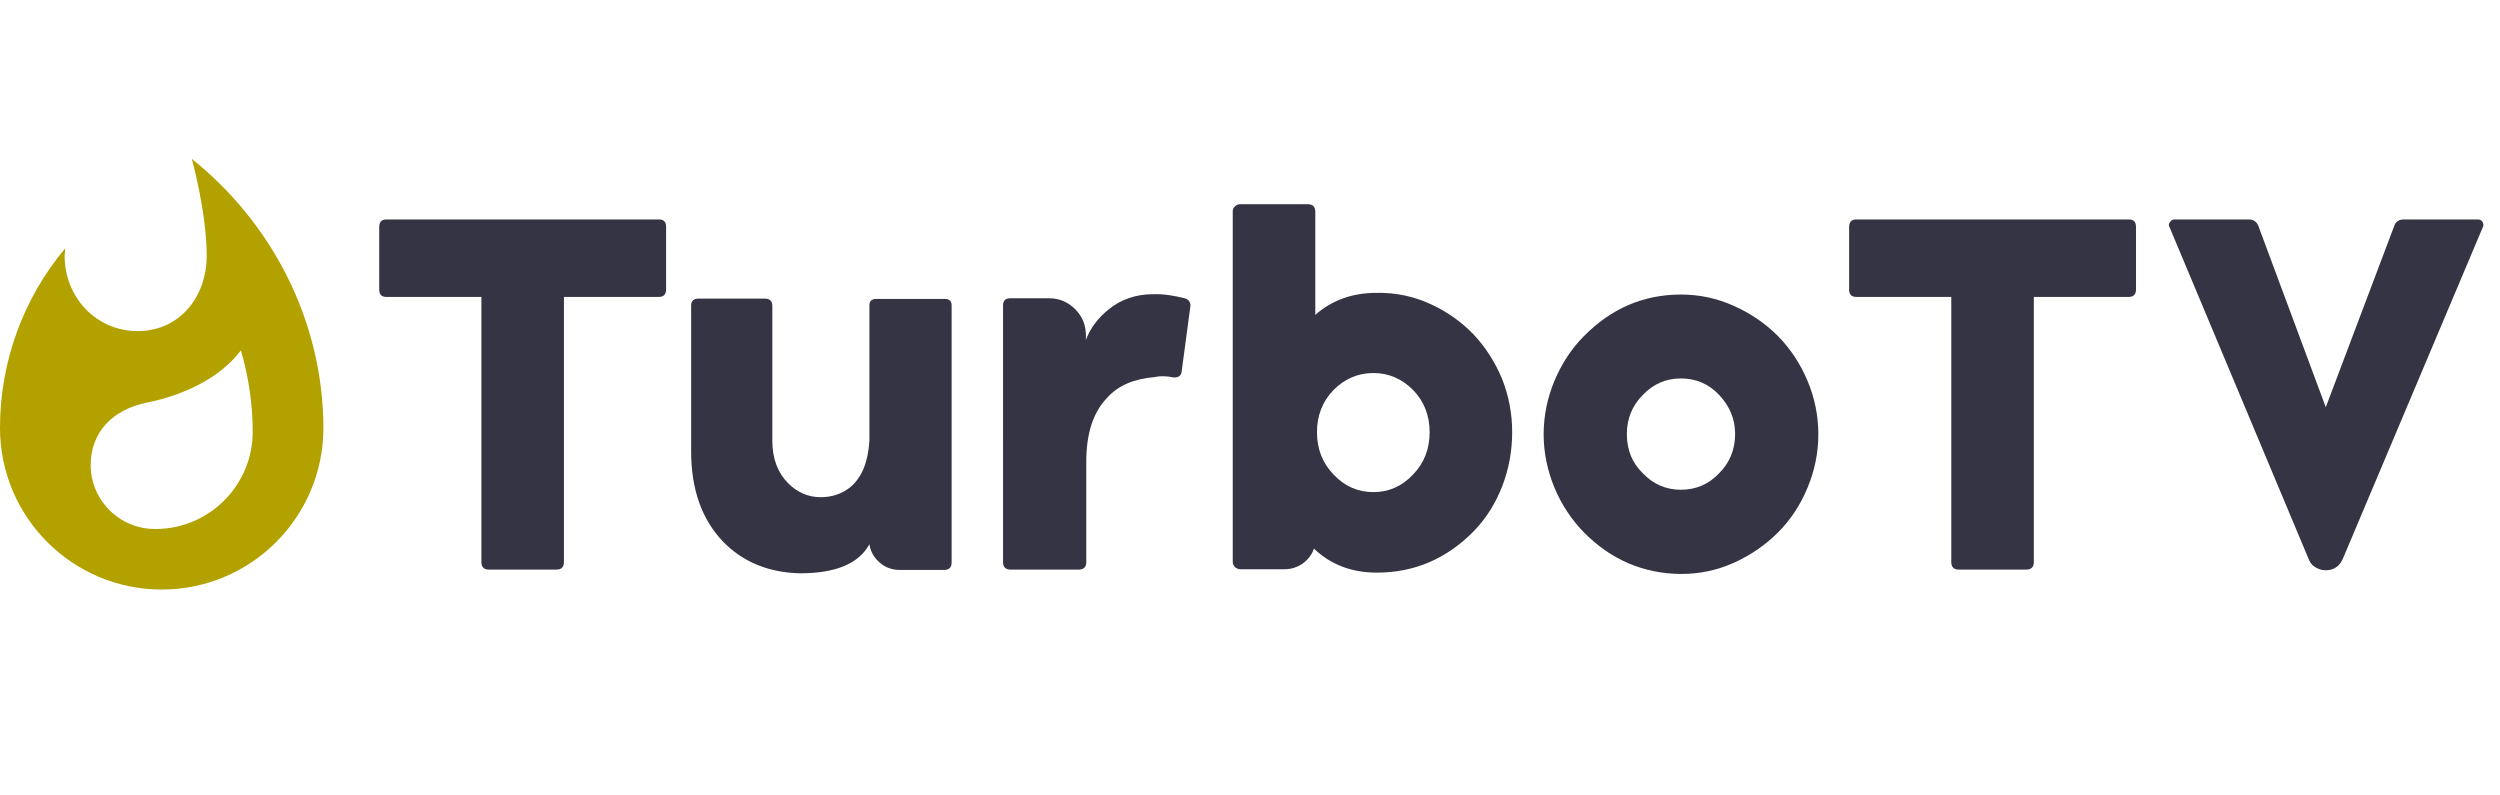 <?xml version="1.0" encoding="utf-8"?>
<!-- Generator: Adobe Illustrator 23.0.0, SVG Export Plug-In . SVG Version: 6.00 Build 0)  -->
<svg version="1.1" id="Layer_1" xmlns="http://www.w3.org/2000/svg" xmlns:xlink="http://www.w3.org/1999/xlink" x="0px" y="0px" width="154" height="49"
	 viewBox="0 0 739 154" style="enable-background:new 0 0 739 154;" xml:space="preserve">
<style type="text/css">
	.st0{fill:#B3A100;}
	.st1{enable-background:new    ;}
	.st2{fill:#343444;}
</style>
<title>Asset 2</title>
<g>
	<g id="Layer_1-2">
		<path class="st0" d="M56.7,6.4c0,0,4.4,15.8,4.4,28.6c0,12.3-8.1,22.3-20.4,22.3S19.1,47.3,19.1,35l0.2-2.2
			C6.8,47.7,0,66.5,0,85.9c0,26.4,21.4,47.8,47.8,47.8s47.8-21.4,47.8-47.8C95.5,53.8,80,25,56.7,6.4z M46,115.8
			c-10.5,0.1-19.1-8.3-19.2-18.8c0-9.7,6.3-16.5,16.8-18.6S65.1,71.2,71.2,63c2.3,7.8,3.5,15.9,3.5,24.1
			C74.7,102.9,61.8,115.8,46,115.8C46,115.8,46,115.8,46,115.8z"/>
		<g class="st1">
			<path class="st2" d="M196.9,26.5V45c0,1.4-0.7,2.2-2.1,2.2h-28.1v78.4c0,1.4-0.7,2.2-2.2,2.2h-20c-1.4,0-2.2-0.7-2.2-2.2V47.2
				h-28.1c-1.4,0-2.1-0.7-2.1-2.2V26.5c0-1.4,0.7-2.2,2.1-2.2h80.6C196.2,24.3,196.9,25,196.9,26.5z"/>
		</g>
		<g class="st1">
			<path class="st2" d="M213.7,119.5c-6.3-6.6-9.4-15.5-9.4-26.7v-43c0-1.4,0.7-2.1,2.2-2.1h19.6c1.4,0,2.2,0.7,2.2,2.1v39.9
				c0,5.3,1.6,9.5,4.7,12.6c2.7,2.7,5.9,4.1,9.6,4.1c3.4,0,6.3-1,8.8-3c3.4-2.9,5.2-7.4,5.6-13.7v-40c0-1.3,0.7-1.9,2-1.9h20.3
				c1.3,0,2,0.6,2,1.9v76c0,1.4-0.7,2.2-2.2,2.2h-13.1c-2.3,0-4.3-0.7-6-2.2c-1.7-1.5-2.7-3.3-3-5.4c-3.1,5.7-9.9,8.6-20.5,8.6
				C227.3,128.7,219.6,125.6,213.7,119.5z"/>
			<path class="st2" d="M350.2,47.6c1.1,0.3,1.7,1.1,1.7,2.2l-2.6,19.4c-0.1,1.3-1,1.9-2.4,1.8c-2-0.4-3.8-0.5-5.6-0.1
				c-6.1,0.5-10.8,2.5-14,6.1c-4.2,4.3-6.2,10.6-6.2,19v29.6c0,1.4-0.7,2.2-2.2,2.2h-20.2c-1.4,0-2.2-0.7-2.2-2.2V49.7
				c0-1.4,0.7-2.1,2.2-2.1h11.4c3,0,5.6,1.1,7.7,3.2c2.1,2.1,3.2,4.7,3.2,7.8v1.3c1.3-3.5,3.6-6.5,6.7-9c3.7-3,8.1-4.5,13.2-4.5
				C343.9,46.3,347,46.8,350.2,47.6z"/>
			<path class="st2" d="M422.6,49.2c4.9,2.2,9.2,5.2,12.9,9c3.6,3.8,6.4,8.2,8.5,13.2c2,5,3,10.3,3,15.8c0,5.6-1,11-3,16.1
				c-2,5.1-4.8,9.5-8.4,13.2c-8,8.1-17.5,12.2-28.6,12.2c-7.5,0-13.7-2.4-18.6-7.1c-0.6,1.8-1.7,3.2-3.3,4.4
				c-1.6,1.1-3.4,1.7-5.4,1.7h-13.1c-0.5,0-1-0.2-1.5-0.6c-0.4-0.4-0.7-0.9-0.7-1.5V21.9c0-0.6,0.2-1.1,0.7-1.5
				c0.4-0.4,0.9-0.6,1.5-0.6h20c1.4,0,2.2,0.7,2.2,2.2v30.5c5-4.4,11.1-6.5,18.1-6.5C412.5,45.9,417.7,47,422.6,49.2z M417.7,99.7
				c3.3-3.4,4.9-7.6,4.9-12.5s-1.6-9.1-4.9-12.5c-3.3-3.3-7.2-5-11.7-5c-4.6,0-8.5,1.7-11.8,5c-3.3,3.4-4.9,7.6-4.9,12.5
				s1.6,9.1,4.9,12.5c3.3,3.5,7.2,5.2,11.8,5.2C410.5,104.9,414.4,103.2,417.7,99.7z"/>
			<path class="st2" d="M468.2,116.8c-3.7-3.8-6.6-8.2-8.7-13.2c-2.1-5.1-3.2-10.4-3.2-15.8s1.1-10.8,3.2-15.8c2.1-5,5-9.5,8.7-13.2
				c8.1-8.2,17.6-12.3,28.7-12.3c5.4,0,10.6,1.1,15.5,3.3c5,2.2,9.4,5.2,13.2,9c3.7,3.8,6.6,8.2,8.7,13.2c2.1,5,3.2,10.3,3.2,15.8
				s-1.1,10.8-3.2,15.8c-2.1,5.1-5,9.5-8.7,13.2c-3.8,3.8-8.2,6.8-13.1,9c-4.9,2.2-10.1,3.3-15.6,3.3
				C485.8,129,476.2,124.9,468.2,116.8z M485.6,76.2c-3.1,3.1-4.7,7-4.7,11.5c0,4.8,1.6,8.6,4.7,11.6c3.1,3.3,6.9,4.9,11.3,4.9
				c4.4,0,8.2-1.6,11.3-4.9c3.1-3.1,4.7-7,4.7-11.6c0-4.4-1.6-8.2-4.7-11.5c-3.1-3.3-6.9-4.9-11.3-4.9
				C492.5,71.3,488.7,72.9,485.6,76.2z"/>
			<path class="st2" d="M631.4,26.5V45c0,1.4-0.7,2.2-2.1,2.2h-28.1v78.4c0,1.4-0.7,2.2-2.2,2.2h-20c-1.4,0-2.2-0.7-2.2-2.2V47.2
				h-28.1c-1.4,0-2.1-0.7-2.1-2.2V26.5c0-1.4,0.7-2.2,2.1-2.2h80.6C630.7,24.3,631.4,25,631.4,26.5z"/>
			<path class="st2" d="M641.5,25c0.3-0.5,0.8-0.7,1.3-0.7h21.9c1.5,0,2.4,0.7,2.9,2l19.9,53.5l20.2-53.5c0.4-1.3,1.4-2,2.9-2h21.9
				c0.5,0,1,0.2,1.3,0.7c0.3,0.5,0.4,1,0.2,1.4l-41.5,98.3c-1,2.2-2.7,3.3-5,3.3c-1.1,0-2.1-0.3-3.1-0.9s-1.6-1.4-2-2.5l-41.2-98.3
				C641,26,641.1,25.5,641.5,25z"/>
		</g>
	</g>
</g>
</svg>
